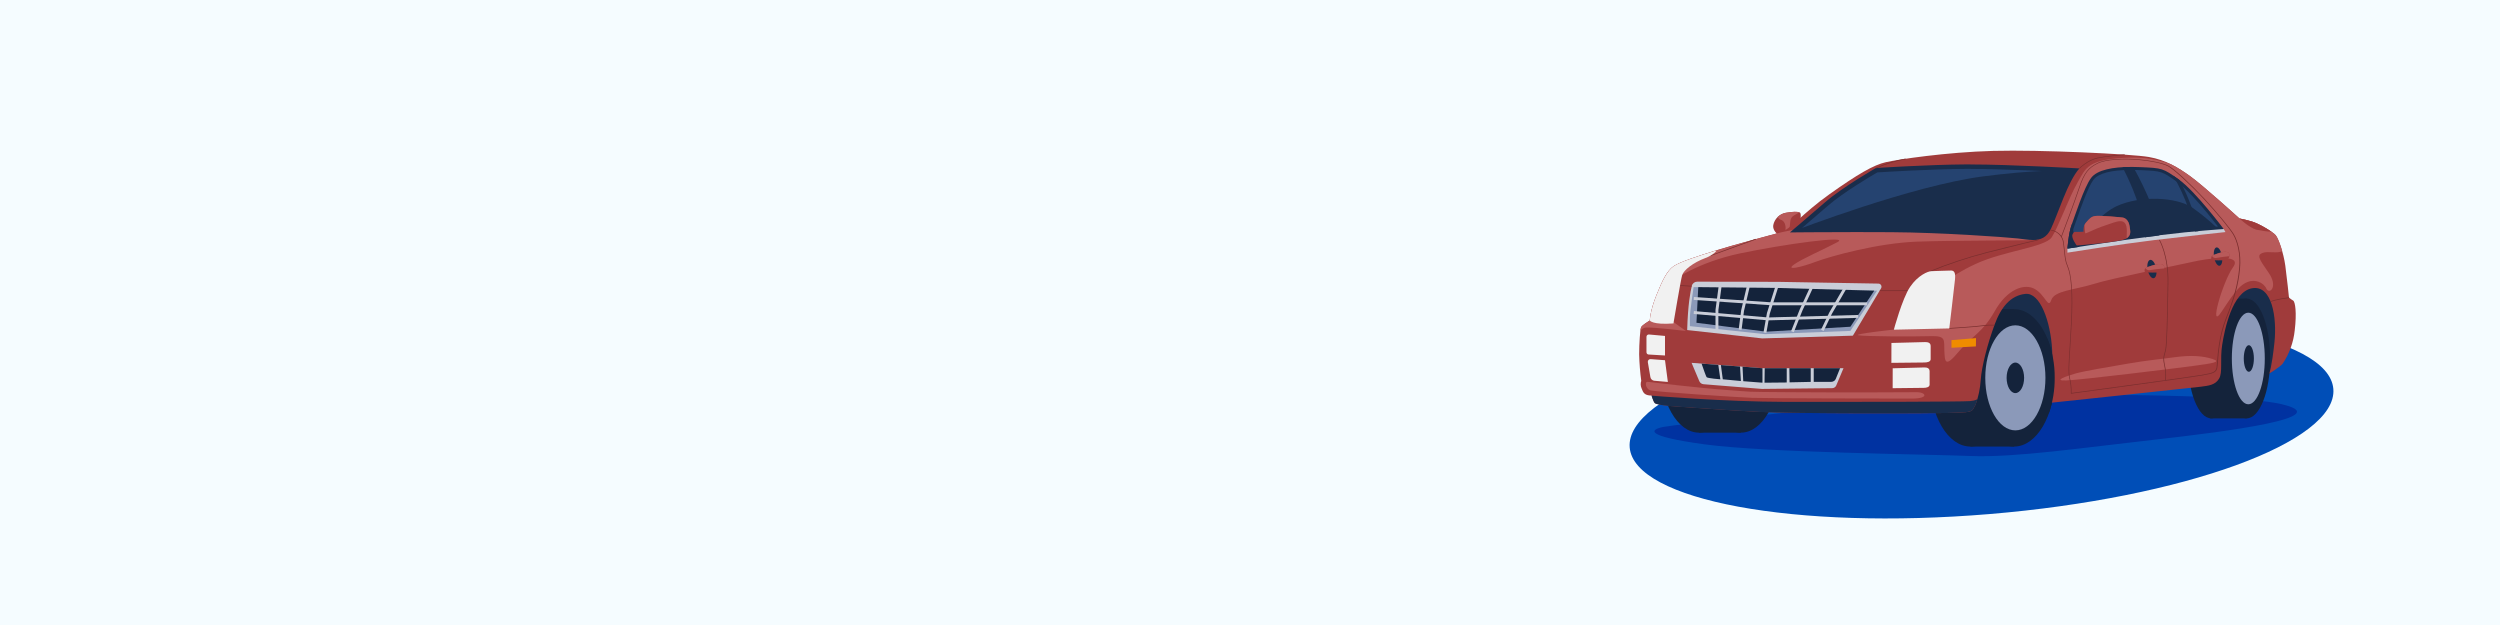 <?xml version="1.0" encoding="UTF-8"?> <svg xmlns="http://www.w3.org/2000/svg" width="1600" height="400" viewBox="0 0 1600 400" fill="none"><path d="M1600 0H0V400H1600V0Z" fill="#F5FCFF"></path><path d="M1273.27 329C1397.63 318.64 1496.16 282.78 1493.34 248.89C1490.52 215 1387.41 195.89 1263.05 206.28C1138.69 216.67 1040.16 252.49 1043 286.38C1045.84 320.27 1148.9 339.35 1273.27 329Z" fill="#004EB7"></path><path d="M1137.78 150.1C1137.78 150.1 1134.29 147.36 1134.88 144.1C1135.27 142.131 1136.24 140.324 1137.66 138.913C1139.09 137.503 1140.91 136.554 1142.88 136.19C1147.59 135.32 1150.79 135.44 1151.88 135.96C1152.97 136.48 1152.23 141.2 1152.23 141.2L1142.51 149.46L1137.78 150.1Z" fill="#A03B3B"></path><path d="M1142.9 136.19C1141 136.538 1139.24 137.431 1137.83 138.76C1137.93 139.175 1138.13 139.558 1138.42 139.873C1138.7 140.188 1139.07 140.425 1139.47 140.56C1142.03 141.2 1143.47 144.05 1142.47 148.87C1142.47 149.08 1142.39 149.28 1142.36 149.48H1142.52L1145.14 147.25C1146.04 142.09 1144.99 139.43 1148.63 137.61C1149.63 137.09 1150.63 136.49 1151.63 135.89C1150.37 135.43 1147.31 135.38 1142.9 136.19Z" fill="#B85A5A"></path><path d="M1171.11 260.9C1171.11 260.9 1072.93 271.6 1064.55 273.23C1056.17 274.86 1051.55 279.05 1091.08 284.4C1130.61 289.75 1232.76 290.68 1261.08 291.84C1289.4 293 1333.37 286.49 1379.18 281.37C1424.99 276.25 1496.99 266.95 1459.71 258.57C1422.43 250.19 1269.64 253.16 1269.64 253.16L1171.11 260.9Z" fill="#0032A1"></path><path d="M1276.22 181.16L1269.59 222L1313.21 249.57L1448.09 239.27L1452.4 239.16L1459.03 231.59L1460.13 202.98L1454.03 179.42L1443.73 176.8C1443.73 176.8 1363.12 180.99 1362.24 180.99L1276.22 181.16Z" fill="#192D4B"></path><path d="M1289.07 285.79C1303.4 285.79 1315.01 266.104 1315.01 241.82C1315.01 217.536 1303.4 197.85 1289.07 197.85C1274.74 197.85 1263.13 217.536 1263.13 241.82C1263.13 266.104 1274.74 285.79 1289.07 285.79Z" fill="#14233B"></path><path d="M1261.03 285.79C1275.36 285.79 1286.97 266.104 1286.97 241.82C1286.97 217.536 1275.36 197.85 1261.03 197.85C1246.7 197.85 1235.09 217.536 1235.09 241.82C1235.09 266.104 1246.7 285.79 1261.03 285.79Z" fill="#14233B"></path><path d="M1289.07 197.85H1261.03V285.8H1289.07V197.85Z" fill="#14233B"></path><path d="M1289.83 275.44C1300.46 275.44 1309.08 260.388 1309.08 241.82C1309.08 223.252 1300.46 208.2 1289.83 208.2C1279.2 208.2 1270.58 223.252 1270.58 241.82C1270.58 260.388 1279.2 275.44 1289.83 275.44Z" fill="#8B99B9"></path><path d="M1289.83 251.59C1292.92 251.59 1295.43 247.216 1295.43 241.82C1295.43 236.424 1292.92 232.05 1289.83 232.05C1286.74 232.05 1284.23 236.424 1284.23 241.82C1284.23 247.216 1286.74 251.59 1289.83 251.59Z" fill="#14233B"></path><path d="M1437.86 267.76C1446.17 267.76 1452.9 250.599 1452.9 229.43C1452.9 208.261 1446.17 191.1 1437.86 191.1C1429.55 191.1 1422.82 208.261 1422.82 229.43C1422.82 250.599 1429.55 267.76 1437.86 267.76Z" fill="#14233B"></path><path d="M1415.2 267.76C1423.51 267.76 1430.24 250.599 1430.24 229.43C1430.24 208.261 1423.51 191.1 1415.2 191.1C1406.89 191.1 1400.16 208.261 1400.16 229.43C1400.16 250.599 1406.89 267.76 1415.2 267.76Z" fill="#14233B"></path><path d="M1437.85 191.1H1414.59V267.76H1437.85V191.1Z" fill="#14233B"></path><path d="M1438.92 258.74C1444.74 258.74 1449.46 245.617 1449.46 229.43C1449.46 213.243 1444.74 200.12 1438.92 200.12C1433.1 200.12 1428.38 213.243 1428.38 229.43C1428.38 245.617 1433.1 258.74 1438.92 258.74Z" fill="#8B99B9"></path><path d="M1439.25 237.95C1441.04 237.95 1442.49 234.135 1442.49 229.43C1442.49 224.725 1441.04 220.91 1439.25 220.91C1437.46 220.91 1436.01 224.725 1436.01 229.43C1436.01 234.135 1437.46 237.95 1439.25 237.95Z" fill="#14233B"></path><path d="M1114.2 276.89C1127.96 276.89 1139.12 257.204 1139.12 232.92C1139.12 208.636 1127.96 188.95 1114.2 188.95C1100.44 188.95 1089.28 208.636 1089.28 232.92C1089.28 257.204 1100.44 276.89 1114.2 276.89Z" fill="#14233B"></path><path d="M1087.27 276.89C1101.03 276.89 1112.19 257.204 1112.19 232.92C1112.19 208.636 1101.03 188.95 1087.27 188.95C1073.51 188.95 1062.35 208.636 1062.35 232.92C1062.35 257.204 1073.51 276.89 1087.27 276.89Z" fill="#14233B"></path><path d="M1114.2 188.95H1087.27V276.9H1114.2V188.95Z" fill="#14233B"></path><path d="M1057 253.16C1057 253.16 1058.22 257.06 1059 257.88C1059.78 258.7 1064.58 259.68 1074.3 260.26C1084.02 260.84 1102.8 262.41 1125.83 263.58C1148.86 264.75 1236.66 264.65 1246.61 264.3C1256.56 263.95 1261.4 264.17 1262.71 261.95C1264.02 259.73 1264.32 259.07 1264.32 259.07C1266.18 254.022 1267.3 248.73 1267.64 243.36C1268.25 234.29 1272.17 219.78 1276.42 208.09C1280.67 196.4 1286.83 189.09 1296.25 188.09C1305.67 187.09 1312.31 205.59 1313.35 223.62C1313.93 235.074 1313.3 246.556 1311.49 257.88C1311.49 257.88 1403.92 248.11 1408.74 247.47C1413.56 246.83 1417.74 246.42 1420.2 242.35C1422.66 238.28 1420.67 230.35 1422.2 220.66C1423.73 210.97 1428.6 186.75 1441.34 184.48C1454.08 182.21 1457.34 203.21 1455.64 219.2C1453.94 235.19 1452.33 239.1 1452.33 239.1C1452.33 239.1 1459.5 234.68 1460.98 232.67C1465.19 226.342 1467.81 219.089 1468.61 211.53C1470.01 200.01 1468.92 193.1 1467.61 192.36C1466.66 191.809 1465.77 191.166 1464.95 190.44C1464.95 190.44 1463.62 177.54 1462.61 170.11C1461.46 161.69 1458.18 152.66 1456.48 150.57C1454.78 148.48 1445.97 143.18 1441.32 141.79C1438.66 140.972 1435.96 140.305 1433.23 139.79C1433.23 139.79 1410.08 118.79 1402 112.97C1393.92 107.15 1386.23 102.39 1375.24 100.47C1364.25 98.55 1305.79 95.76 1275.66 96.57C1245.53 97.38 1214.85 102.04 1207 103.78C1199.15 105.52 1188.85 111.55 1171 124.2C1153.15 136.85 1145.87 147.06 1139.24 148.8C1132.61 150.54 1108.88 156.95 1098.24 160.26C1087.6 163.57 1075 167.6 1071 170.45C1067 173.3 1064 179.12 1060 189.24C1056 199.36 1055.87 205.12 1055.87 205.12C1055.87 205.12 1050.87 208.03 1050.28 209.48C1049.69 210.93 1049.06 219.78 1049.06 226.82C1049.2 232.48 1049.65 238.128 1050.4 243.74C1049.87 245.276 1049.93 246.956 1050.57 248.45C1051.64 251.3 1052.4 253.11 1057 253.16Z" fill="#A03B3B"></path><path d="M1361.89 232.72C1349.42 234.85 1333.63 237.52 1328.48 239C1323.33 240.48 1313.21 243.8 1322.37 243.49C1331.53 243.18 1392.69 235.69 1404.3 234.11C1415.91 232.53 1422.01 231.67 1415.99 229.75C1409.97 227.83 1402.64 227.14 1391.82 228.62C1381 230.1 1375.76 230.35 1361.89 232.72Z" fill="#B85A5A"></path><path d="M1300.24 153.59C1305.24 153.12 1304.4 147.59 1304.4 147.59L1191.6 133C1181.46 141.46 1144.28 147.54 1139.24 148.86C1132.61 150.61 1108.88 157.01 1098.24 160.32C1087.6 163.63 1075 167.6 1071 170.45C1067 173.3 1064 179.12 1060 189.24C1056 199.36 1055.87 205.12 1055.87 205.12C1055.87 205.12 1050.87 208.03 1050.28 209.48C1050.07 210.212 1049.93 210.962 1049.86 211.72C1050.29 211.088 1050.87 210.567 1051.54 210.199C1052.21 209.83 1052.96 209.625 1053.72 209.6C1059.72 209.48 1078.97 211.83 1078.97 211.83L1068.61 204.36L1070.61 179.59C1070.61 179.59 1086.4 167.89 1113.76 162.14C1141.12 156.39 1184.76 150.29 1175.94 154.99C1167.12 159.69 1153.15 165.63 1147.94 169.46C1142.73 173.29 1152.78 171.04 1162.03 167.55C1171.28 164.06 1201.75 155.55 1226.87 154.65C1251.99 153.75 1295.25 154.07 1300.24 153.59Z" fill="#B85A5A"></path><path d="M1456.51 150.62C1454.81 148.53 1446 143.23 1441.35 141.84C1438.69 141.022 1435.99 140.355 1433.26 139.84C1433.26 139.84 1410.11 118.84 1402.03 113.02C1397.99 109.996 1393.69 107.32 1389.2 105.02C1381.09 102.075 1372.5 100.661 1363.87 100.85C1335.72 101.59 1335.04 107.41 1329.56 116.95C1324.08 126.49 1317.34 145.33 1313.15 151.79C1308.96 158.25 1282.56 160.51 1264.41 168.92C1246.26 177.33 1239.05 185.47 1239.05 185.47L1217.05 209.06L1212.05 210.94C1212.05 210.94 1186.05 213.74 1189.25 214.55C1192.45 215.36 1225.43 215.48 1235.61 215.13C1245.79 214.78 1244.04 217.84 1244.39 224.63C1244.74 231.42 1244.74 235.63 1253.39 225.25C1262.04 214.87 1268.69 213.25 1276.65 199.11C1284.61 184.97 1295.65 181.16 1302.36 185C1309.07 188.84 1310.85 198 1312.83 192C1314.81 186 1327.61 185.57 1339.94 181.74C1352.27 177.91 1393.22 169.87 1402.87 167.66C1412.52 165.45 1435.79 161.96 1429.16 171.03C1422.53 180.1 1413.09 212.93 1422.02 199.19C1430.95 185.45 1433.93 182.32 1438.47 180.45C1443.01 178.58 1448.53 180.57 1450.47 184.7C1452.41 188.83 1458.29 183.56 1451.84 174.43C1445.39 165.3 1444.33 163.21 1448.17 161.81C1451.54 160.59 1457.58 162.45 1460.61 160.69C1459.24 155.9 1457.57 151.92 1456.51 150.62Z" fill="#B85A5A"></path><path d="M1420.35 144.8L1423.2 146.66L1424.3 148.53C1424.3 148.53 1399.3 151.2 1378.88 153.64C1358.46 156.08 1323.16 161.7 1323.16 161.7V159.17L1326.82 154.55L1420.35 144.8Z" fill="#C9CDD8"></path><path d="M1054.6 244.38C1054.6 244.38 1087.47 248.38 1105.5 249.62C1123.53 250.86 1113.22 250.78 1145.19 251.01C1177.16 251.24 1220.44 251.13 1226.49 251.01C1232.54 250.89 1235.09 255.08 1223.58 255.08C1212.07 255.08 1130.63 254.97 1121.44 254.62C1112.25 254.27 1058.44 250.78 1055.89 249.73C1053.34 248.68 1052.34 244.11 1054.6 244.38Z" fill="#B85A5A"></path><path d="M1301.18 152.16C1299.06 152.105 1296.95 151.914 1294.85 151.59C1293.71 151.44 1292.56 151.28 1291.42 151.17C1283.7 150.4 1243.86 147.45 1210.56 147.17C1203.56 147.12 1195.94 147.09 1188 147.09C1171 147.09 1156.26 147.21 1149.47 147.27C1153.59 143.78 1161.31 137.19 1168.97 130.55C1179.29 121.55 1198.47 110.41 1201.04 108.93C1204.56 108.71 1235.23 106.81 1258.69 106.64H1261.1C1282.68 106.64 1317.88 108.47 1327.97 109.02C1323.42 115.31 1319.47 125.45 1315.97 134.52C1314.31 138.8 1312.73 142.84 1311.34 145.78C1308.66 151.41 1304.7 152.16 1301.18 152.16Z" fill="#254370"></path><path d="M1261.1 108.11C1281.1 108.11 1312.88 109.69 1325.37 110.35C1321.37 116.79 1317.79 125.85 1314.6 134.04C1312.94 138.29 1311.38 142.31 1310.01 145.21C1307.84 149.79 1304.91 150.73 1301.18 150.73C1299.12 150.67 1297.07 150.483 1295.03 150.17C1293.9 150.02 1292.73 149.86 1291.57 149.74C1283.83 148.97 1243.93 146.01 1210.57 145.74C1203.57 145.69 1195.94 145.66 1188 145.66C1173.79 145.66 1161.14 145.74 1153.41 145.81C1157.74 142.12 1163.84 136.89 1169.91 131.63C1179.81 123.04 1198.02 112.34 1201.47 110.34C1206.26 110.04 1235.9 108.23 1258.7 108.08H1261.1M1261.1 105.21H1258.68C1233.55 105.38 1200.62 107.52 1200.62 107.52C1200.62 107.52 1179.28 119.69 1168.03 129.47C1156.78 139.25 1145.52 148.75 1145.52 148.75C1145.52 148.75 1164.52 148.53 1188 148.53C1195.23 148.53 1202.88 148.53 1210.55 148.6C1243.12 148.83 1283.14 151.74 1291.28 152.6C1294.61 152.93 1298.01 153.6 1301.18 153.6C1305.76 153.6 1309.87 152.22 1312.6 146.44C1317.22 136.67 1323.42 115.99 1330.83 107.79C1330.83 107.79 1286.7 105.25 1261.1 105.25V105.21Z" fill="#192D4B"></path><path d="M1324.21 158C1324.46 155.24 1325.21 148.37 1326.67 144.46C1327.02 143.46 1327.52 142.07 1328.13 140.33C1330.7 132.95 1335.49 119.21 1339.13 114.42C1342.41 110.07 1351.01 107.78 1364.01 107.78C1365.83 107.78 1367.76 107.78 1369.73 107.91H1370.14C1383.92 108.53 1383.92 108.53 1394.06 115.74C1402.84 121.99 1417.35 140.51 1421.39 145.74C1416.21 146.1 1400.39 147.29 1382.66 149.49C1363.31 152 1330.84 157 1324.21 158Z" fill="#254370"></path><path d="M1382.63 149.58C1398.2 147.65 1412.35 146.49 1419.06 146C1414.12 141.298 1408.84 136.953 1403.28 133C1393.01 126 1369.72 125 1354.68 131.93C1344.34 136.69 1334.37 149.66 1329.15 157.3C1340.79 155.48 1366.36 151.61 1382.63 149.58Z" fill="#192D4B"></path><path d="M1364 108.77C1365.81 108.77 1367.72 108.77 1369.68 108.9H1370.09C1383.59 109.51 1383.59 109.51 1393.5 116.56C1401.5 122.26 1414.5 138.43 1419.5 144.98C1413.02 145.46 1398.5 146.62 1382.5 148.62C1364.15 150.9 1333.98 155.54 1325.27 156.89C1325.6 153.71 1326.27 148.14 1327.55 144.81C1327.92 143.81 1328.4 142.44 1329.02 140.66C1331.58 133.33 1336.33 119.66 1339.85 115.02C1342.94 110.92 1351.28 108.75 1363.97 108.75M1363.97 106.84C1352.24 106.84 1342.24 108.68 1338.33 113.84C1333.79 119.84 1327.68 138.97 1325.76 144.11C1323.84 149.25 1323.15 159.11 1323.15 159.11C1323.15 159.11 1361.01 153.18 1382.74 150.47C1404.47 147.76 1423.19 146.6 1423.19 146.6C1423.19 146.6 1405.04 122.41 1394.57 114.96C1384.1 107.51 1383.87 107.58 1369.74 106.96C1367.74 106.87 1365.86 106.82 1363.97 106.82V106.84Z" fill="#192D4B"></path><path d="M1376.64 130.38C1373.32 122.325 1369.53 114.474 1365.28 106.87C1362.93 106.87 1360.64 106.87 1358.44 107.02C1361.32 112.55 1369.11 128.4 1371.23 141.89C1371.91 146.25 1372.42 149.46 1372.79 151.89C1376.05 151.44 1379.15 151.03 1382.01 150.67C1381.09 143.705 1379.29 136.886 1376.64 130.38Z" fill="#192D4B"></path><path d="M1326.18 143.05C1326.03 143.47 1325.89 143.84 1325.77 144.16C1323.85 149.31 1323.16 159.16 1323.16 159.16L1330.84 157.97C1328.69 153.55 1326.27 147.59 1326.18 143.05Z" fill="#192D4B"></path><path d="M1400.63 133.52C1402.42 138.269 1403.81 143.164 1404.76 148.15L1406.84 147.96C1405.88 142.84 1404.51 137.807 1402.73 132.91C1400.57 126.807 1397.92 120.885 1394.82 115.2L1394.58 115.02C1393.16 114.02 1391.92 113.14 1390.82 112.38C1394.74 119.108 1398.02 126.185 1400.63 133.52Z" fill="#192D4B"></path><path d="M1453.76 148.34C1450.32 145.93 1444.76 142.85 1441.35 141.84C1438.69 141.022 1435.99 140.355 1433.26 139.84C1433.26 139.84 1439.49 145.71 1444.02 146.99C1447.23 147.693 1450.48 148.144 1453.76 148.34Z" fill="#A03B3B"></path><path d="M1333.49 148.26C1333.49 148.26 1332.93 144.74 1335.08 142.42C1337.23 140.1 1338.16 138.64 1341.01 138.23C1343.86 137.82 1357.53 139.04 1358.75 139.28C1359.97 139.52 1362.3 140.79 1362.88 144.57C1363.46 148.35 1364.16 150.44 1360.79 152.71C1357.42 154.98 1329.09 157.12 1329.09 157.12C1329.09 157.12 1325.47 152.32 1326.38 150.12C1327.29 147.92 1327.78 148.42 1329.7 148.42C1331.62 148.42 1333.49 148.26 1333.49 148.26Z" fill="#A03B3B"></path><path d="M1361.07 152.51C1364.07 150.32 1363.45 148.24 1362.88 144.57C1362.31 140.9 1359.97 139.51 1358.75 139.28C1357.53 139.05 1343.86 137.82 1341.01 138.23C1338.16 138.64 1337.23 140.09 1335.08 142.42C1334.66 142.889 1334.32 143.427 1334.08 144.01C1334.24 146.3 1334.43 148.85 1334.53 149.22C1334.7 149.92 1339.85 146.69 1347.18 144.34C1354.51 141.99 1361.18 138.06 1361.18 147.91C1361.09 149.78 1361.08 151.29 1361.07 152.51Z" fill="#B85A5A"></path><path d="M1079.79 211.23L1127.79 216.58L1185.84 214.83L1203.84 184.59C1204.04 184.285 1204.15 183.932 1204.16 183.568C1204.17 183.205 1204.09 182.845 1203.91 182.527C1203.73 182.209 1203.47 181.945 1203.16 181.764C1202.84 181.584 1202.48 181.492 1202.12 181.5C1189.59 181.27 1147.44 180.5 1138.75 180.4C1130.06 180.3 1095.75 180.29 1086.14 180.28C1085.37 180.279 1084.63 180.532 1084.03 180.999C1083.42 181.466 1082.98 182.12 1082.79 182.86C1081.83 186.62 1080.26 195 1079.79 211.23Z" fill="#C9CDD8"></path><path d="M1090.47 185.61L1086.89 183.77H1083.89C1083.89 183.77 1081.54 199.65 1081.54 203.05V208.73L1129.61 213.87L1184.23 211.78L1201.33 186.04H1199.49L1122.89 186.86L1090.47 185.61Z" fill="#8B99B9"></path><path d="M1075.4 182.507L1075.37 182.956L1082.62 183.393L1082.65 182.944L1075.4 182.507Z" fill="#7A2E2E"></path><path d="M1220.9 185.82H1203.1V186.27H1220.9V185.82Z" fill="#7A2E2E"></path><path d="M1235.32 173.85L1235.14 173.44C1246.92 168.668 1258.99 164.66 1271.28 161.44C1290.51 156.53 1304.21 153.37 1304.35 153.33L1304.45 153.77C1304.31 153.77 1290.62 156.96 1271.39 161.88C1259.12 165.089 1247.07 169.088 1235.32 173.85Z" fill="#7A2E2E"></path><path d="M1247.55 210.4V209.96C1247.72 209.96 1265.26 208.84 1268.78 208.24C1271.33 207.867 1273.91 207.739 1276.48 207.86V208.31C1273.94 208.195 1271.4 208.322 1268.88 208.69C1265.29 209.29 1247.73 210.39 1247.55 210.4Z" fill="#7A2E2E"></path><path d="M1325.37 252V251.73C1325.44 248.464 1325.11 245.202 1324.37 242.02C1323.52 238.67 1323.85 233.58 1324.5 223.42C1324.79 218.88 1325.15 213.24 1325.5 206.27C1326.41 188.27 1325.56 176.14 1322.99 170.27C1321.71 167.34 1321.48 165.11 1321.12 161.41C1320.95 159.76 1320.76 157.89 1320.44 155.52C1320.21 153.436 1319.27 151.494 1317.78 150.023C1316.28 148.551 1314.33 147.639 1312.24 147.44V146.99C1313.62 147.153 1314.95 147.597 1316.16 148.293C1317.36 148.99 1318.41 149.924 1319.24 151.04C1320.38 148.04 1327.53 129.21 1330.48 120.29C1333.85 110.08 1336.67 107.29 1342.1 104.46C1347.53 101.63 1359.46 101.17 1368.75 101.99C1377.01 102.72 1383.9 104.19 1387.67 105.99C1391.44 107.79 1402.78 118.48 1410.6 126.89C1418.6 135.51 1427.3 145.99 1429.6 149.79C1432.16 154.08 1434.54 162.18 1433.6 172.03C1432.6 182.27 1430.38 190.41 1424.89 204.25C1420.8 214.56 1419.89 225.62 1419.49 231.56C1419.35 233.34 1419.25 234.62 1419.11 235.36C1418.49 238.64 1416.11 239.07 1409.85 240.22L1409.25 240.34C1402.69 241.54 1326.51 251.84 1325.74 251.94L1325.37 252ZM1319.51 151.49C1320.22 152.702 1320.68 154.046 1320.85 155.44C1321.17 157.81 1321.36 159.69 1321.52 161.35C1321.89 165 1322.11 167.2 1323.36 170.07C1325.96 176.07 1326.82 188.21 1325.91 206.29C1325.56 213.29 1325.2 218.91 1324.91 223.45C1324.26 233.56 1323.91 238.63 1324.77 241.91C1325.51 245.046 1325.86 248.259 1325.83 251.48C1330.76 250.82 1402.7 241.08 1409.05 239.91L1409.66 239.8C1415.73 238.69 1418 238.27 1418.56 235.29C1418.69 234.58 1418.8 233.29 1418.93 231.55C1419.39 225.55 1420.25 214.48 1424.36 204.11C1429.83 190.3 1432.02 182.2 1433.04 172C1434.04 162.26 1431.66 154.27 1429.14 150C1426.9 146.23 1418.24 135.77 1410.24 127.18C1401.75 118.05 1390.67 107.94 1387.45 106.37C1383.72 104.56 1376.88 103.1 1368.68 102.37C1359.45 101.55 1347.68 101.99 1342.28 104.79C1336.88 107.59 1334.2 110.3 1330.87 120.36C1327.79 129.74 1320.12 149.89 1319.51 151.49Z" fill="#7A2E2E"></path><path d="M1331 107.94L1330.68 107.62C1330.74 107.57 1335.95 102.32 1342.31 100.93C1348.09 99.892 1353.93 99.188 1359.8 98.82V99.26C1359.68 99.26 1348.66 99.99 1342.38 101.37C1336.1 102.75 1331 107.89 1331 107.94Z" fill="#7A2E2E"></path><path d="M1200.71 107.77L1200.52 107.36C1206.61 104.678 1212.98 102.702 1219.52 101.47L1219.6 101.92C1213.1 103.139 1206.76 105.102 1200.71 107.77Z" fill="#7A2E2E"></path><path d="M1386.1 243.53L1385.66 243.46C1386.03 240.286 1385.84 237.072 1385.12 233.96C1384.19 229.71 1384.49 228.64 1385.12 226.49C1385.32 225.77 1385.55 224.96 1385.78 223.86C1386.58 220.09 1386.87 204.22 1387.15 188.86C1387.15 186.25 1387.24 183.64 1387.29 181.08C1387.64 163.55 1381.9 153.8 1381.84 153.7L1382.23 153.47C1382.29 153.57 1388.09 163.47 1387.74 181.09C1387.74 183.65 1387.64 186.26 1387.6 188.87C1387.32 204.24 1387.03 220.14 1386.22 223.94C1385.99 225.05 1385.76 225.87 1385.56 226.6C1384.97 228.68 1384.68 229.72 1385.56 233.85C1386.3 237.021 1386.48 240.296 1386.1 243.53Z" fill="#7A2E2E"></path><path d="M1453.32 193.19L1453.14 192.77C1453.27 192.72 1456.42 191.39 1464.95 190.27L1465.01 190.71C1456.56 191.83 1453.35 193.17 1453.32 193.19Z" fill="#7A2E2E"></path><path d="M1378.38 178.061C1379.88 177.769 1380.59 174.904 1379.96 171.662C1379.33 168.42 1377.6 166.029 1376.1 166.32C1374.6 166.612 1373.89 169.477 1374.52 172.719C1375.15 175.961 1376.88 178.353 1378.38 178.061Z" fill="#192D4B"></path><path d="M1377.12 170C1373.3 171.25 1372.63 171.4 1372.54 172.92C1372.45 174.44 1372.8 174.36 1377.42 174.45C1382.04 174.54 1384.75 174.23 1385.1 171.79C1385.45 169.35 1383.79 167.85 1377.12 170Z" fill="#A03B3B"></path><path d="M1377.12 170C1374.77 170.77 1373.61 171.12 1373.05 171.63C1373.38 172.151 1373.87 172.552 1374.45 172.773C1375.02 172.994 1375.66 173.025 1376.25 172.86C1379.12 172.3 1383.25 171.93 1385.1 171.78C1385.45 169.37 1383.78 167.85 1377.12 170Z" fill="#B85A5A"></path><path d="M1420.56 170.089C1421.96 169.847 1422.64 167.021 1422.08 163.778C1421.51 160.534 1419.93 158.101 1418.53 158.343C1417.13 158.586 1416.45 161.411 1417.01 164.654C1417.57 167.898 1419.16 170.331 1420.56 170.089Z" fill="#192D4B"></path><path d="M1419.44 162.19C1415.9 163.44 1415.28 163.59 1415.2 165.11C1415.12 166.63 1415.44 166.55 1419.72 166.64C1424 166.73 1426.5 166.42 1426.82 163.98C1427.14 161.54 1425.61 160 1419.44 162.19Z" fill="#A03B3B"></path><path d="M1419.44 162.19C1417.26 162.96 1416.19 163.31 1415.67 163.82C1415.96 164.335 1416.41 164.736 1416.95 164.96C1417.5 165.183 1418.1 165.215 1418.67 165.05C1421.38 164.549 1424.11 164.189 1426.86 163.97C1427.14 161.53 1425.6 160 1419.44 162.19Z" fill="#B85A5A"></path><path d="M1094.76 163.83L1094.61 163.41L1123.71 152.83L1123.87 153.25L1094.76 163.83Z" fill="#7A2E2E"></path><path d="M1086.89 183.76L1085.73 206.57L1130.28 212.27L1184.26 209.11L1199.53 186.01L1135.52 184.24L1086.89 183.76Z" fill="#14233B"></path><path d="M1099.77 210.99H1097.91L1097.92 198.31L1100.01 182.6L1101.86 182.85L1099.77 198.49V210.99Z" fill="#C9CDD8"></path><path d="M1114.6 211.11L1112.75 210.88L1114.34 198.61L1118.09 182.73L1119.9 183.16L1116.16 198.99L1114.6 211.11Z" fill="#C9CDD8"></path><path d="M1130.47 213.08L1128.64 212.75L1130.85 200.33L1136.52 182.44L1138.29 183.01L1132.64 200.84L1130.47 213.08Z" fill="#C9CDD8"></path><path d="M1148.04 212.62L1146.31 211.93L1151.81 198.09L1158.63 183.37L1160.32 184.16L1153.52 198.82L1148.04 212.62Z" fill="#C9CDD8"></path><path d="M1167.12 211.83L1165.45 211.03L1170.77 199.95L1180.14 183.74L1181.75 184.68L1172.41 200.82L1167.12 211.83Z" fill="#C9CDD8"></path><path d="M1194.99 195.35H1133.46L1083.95 191.94L1084.07 190.09L1133.53 193.49H1194.99V195.35Z" fill="#C9CDD8"></path><path d="M1131.53 205.03L1083.93 200.93L1084.09 199.07L1131.59 203.17L1189.21 201.57L1189.26 203.43L1131.53 205.03Z" fill="#C9CDD8"></path><path d="M1248.94 217.68V222.57L1264.58 221.7L1264.64 216.4L1248.94 217.68Z" fill="#F08C00"></path><path d="M1210.52 219.49C1210.52 219.49 1230.41 218.93 1232.07 218.93C1233.73 218.93 1235.62 219.25 1235.62 221.46V229.9C1235.62 231.53 1233.44 231.99 1231.68 231.99C1229.92 231.99 1210.49 232.22 1210.49 232.22L1210.52 219.49Z" fill="#F1F1F1"></path><path d="M1211.33 235.71C1211.33 235.71 1230.05 235.16 1231.61 235.16C1233.17 235.16 1234.95 235.48 1234.95 237.69V246.13C1234.95 247.75 1232.95 248.22 1231.24 248.22C1229.53 248.22 1211.3 248.45 1211.3 248.45L1211.33 235.71Z" fill="#F1F1F1"></path><path d="M1065.6 215L1055.35 214.07C1055.15 214.05 1054.94 214.074 1054.74 214.139C1054.55 214.204 1054.37 214.309 1054.22 214.448C1054.07 214.586 1053.95 214.755 1053.86 214.943C1053.78 215.131 1053.74 215.335 1053.74 215.54V225.45C1053.74 225.817 1053.88 226.17 1054.13 226.438C1054.38 226.705 1054.72 226.867 1055.09 226.89L1065.6 227.51V215Z" fill="#F1F1F1"></path><path d="M1065.6 230.54L1056.4 229.83C1056.14 229.812 1055.88 229.853 1055.64 229.95C1055.4 230.048 1055.19 230.199 1055.02 230.392C1054.85 230.585 1054.72 230.816 1054.65 231.065C1054.58 231.314 1054.57 231.576 1054.62 231.83L1056.25 241.35C1056.35 241.964 1056.66 242.527 1057.12 242.949C1057.57 243.371 1058.16 243.628 1058.78 243.68L1067.43 244.45L1065.6 230.54Z" fill="#F1F1F1"></path><path d="M1082.61 232.22L1127.95 235.66H1179.84L1175.22 246.66C1175 247.179 1174.64 247.623 1174.17 247.938C1173.7 248.252 1173.15 248.423 1172.59 248.43L1127.59 248.91L1090.35 245.91C1089.74 245.874 1089.15 245.667 1088.66 245.314C1088.16 244.96 1087.77 244.473 1087.54 243.91L1082.61 232.22Z" fill="#C9CDD8"></path><path d="M1158.87 244.41V235.66H1145.19L1145.32 244.7L1158.87 244.41Z" fill="#14233B"></path><path d="M1102.59 242.75L1114.17 243.85L1113.63 234.57L1101.37 233.64L1102.59 242.75Z" fill="#14233B"></path><path d="M1143.51 235.66H1129.42L1129.29 244.93L1143.51 244.79V235.66Z" fill="#14233B"></path><path d="M1127.98 235.66H1127.95L1115.22 234.69L1115.68 243.97L1127.98 244.93V235.66Z" fill="#14233B"></path><path d="M1092.21 241.36C1092.74 242.14 1101.02 242.75 1101.02 242.75L1099.72 233.52L1089 232.7C1090 235.7 1091.84 240.81 1092.21 241.36Z" fill="#14233B"></path><path d="M1174.94 242.38L1177.64 235.66H1160.79V244.38H1172C1172.63 244.377 1173.25 244.186 1173.78 243.829C1174.3 243.473 1174.7 242.968 1174.94 242.38Z" fill="#14233B"></path><path d="M1246.64 264.3C1256.59 263.95 1261.43 264.17 1262.74 261.95C1264.05 259.73 1264.35 259.07 1264.35 259.07C1264.83 257.816 1265.26 256.537 1265.61 255.24C1265.55 255.37 1265 256.3 1260.8 256.71C1256.3 257.15 1184.03 257.29 1143.51 257.21C1102.99 257.13 1056.99 253.21 1056.99 253.21C1056.99 253.21 1058.21 257.11 1058.99 257.93C1059.77 258.75 1064.57 259.73 1074.29 260.31C1084.01 260.89 1102.79 262.46 1125.82 263.63C1148.85 264.8 1236.69 264.65 1246.64 264.3Z" fill="#192D4B"></path><path d="M1310.19 264.53H1311.28C1313.8 257.227 1315.07 249.547 1315.01 241.82C1315.1 233.082 1313.46 224.414 1310.19 216.31V264.53Z" fill="#14233B"></path><path d="M1098.23 160.33C1087.59 163.65 1074.97 167.6 1071.01 170.45C1067.05 173.3 1064.01 179.12 1060.01 189.24C1056.01 199.36 1055.88 205.12 1055.88 205.12C1055.88 205.12 1057.46 208 1071 207C1071 207 1075.66 179.2 1076.59 176.06C1077.52 172.92 1083.59 168.06 1091.48 165.12C1096.34 163.35 1099.41 160 1098.23 160.33Z" fill="#F1F1F1"></path><path d="M1212.06 211C1212.06 211 1217.41 191.11 1222.41 183.67C1227.41 176.23 1233.93 173.55 1236.14 173.55C1238.35 173.55 1246.84 173.08 1248.76 173.14C1250.68 173.2 1251.61 174.53 1251.21 178.72C1250.81 182.91 1247.54 210.19 1247.54 210.19L1212.06 211Z" fill="#F1F1F1"></path><path d="M1210.56 147.21C1243.86 147.45 1283.7 150.4 1291.42 151.21C1292.56 151.32 1293.71 151.48 1294.85 151.63C1296.95 151.954 1299.06 152.145 1301.18 152.2C1304.7 152.2 1308.66 151.45 1311.3 145.86C1312.69 142.92 1314.3 138.86 1315.93 134.6C1319.4 125.71 1323.26 115.79 1327.71 109.48C1320.09 108.96 1301.89 108.64 1269.04 112.91C1223.39 118.85 1149.47 147.35 1149.47 147.35C1156.26 147.29 1171.02 147.17 1188 147.17C1195.94 147.13 1203.53 147.16 1210.56 147.21Z" fill="#192D4B"></path></svg> 